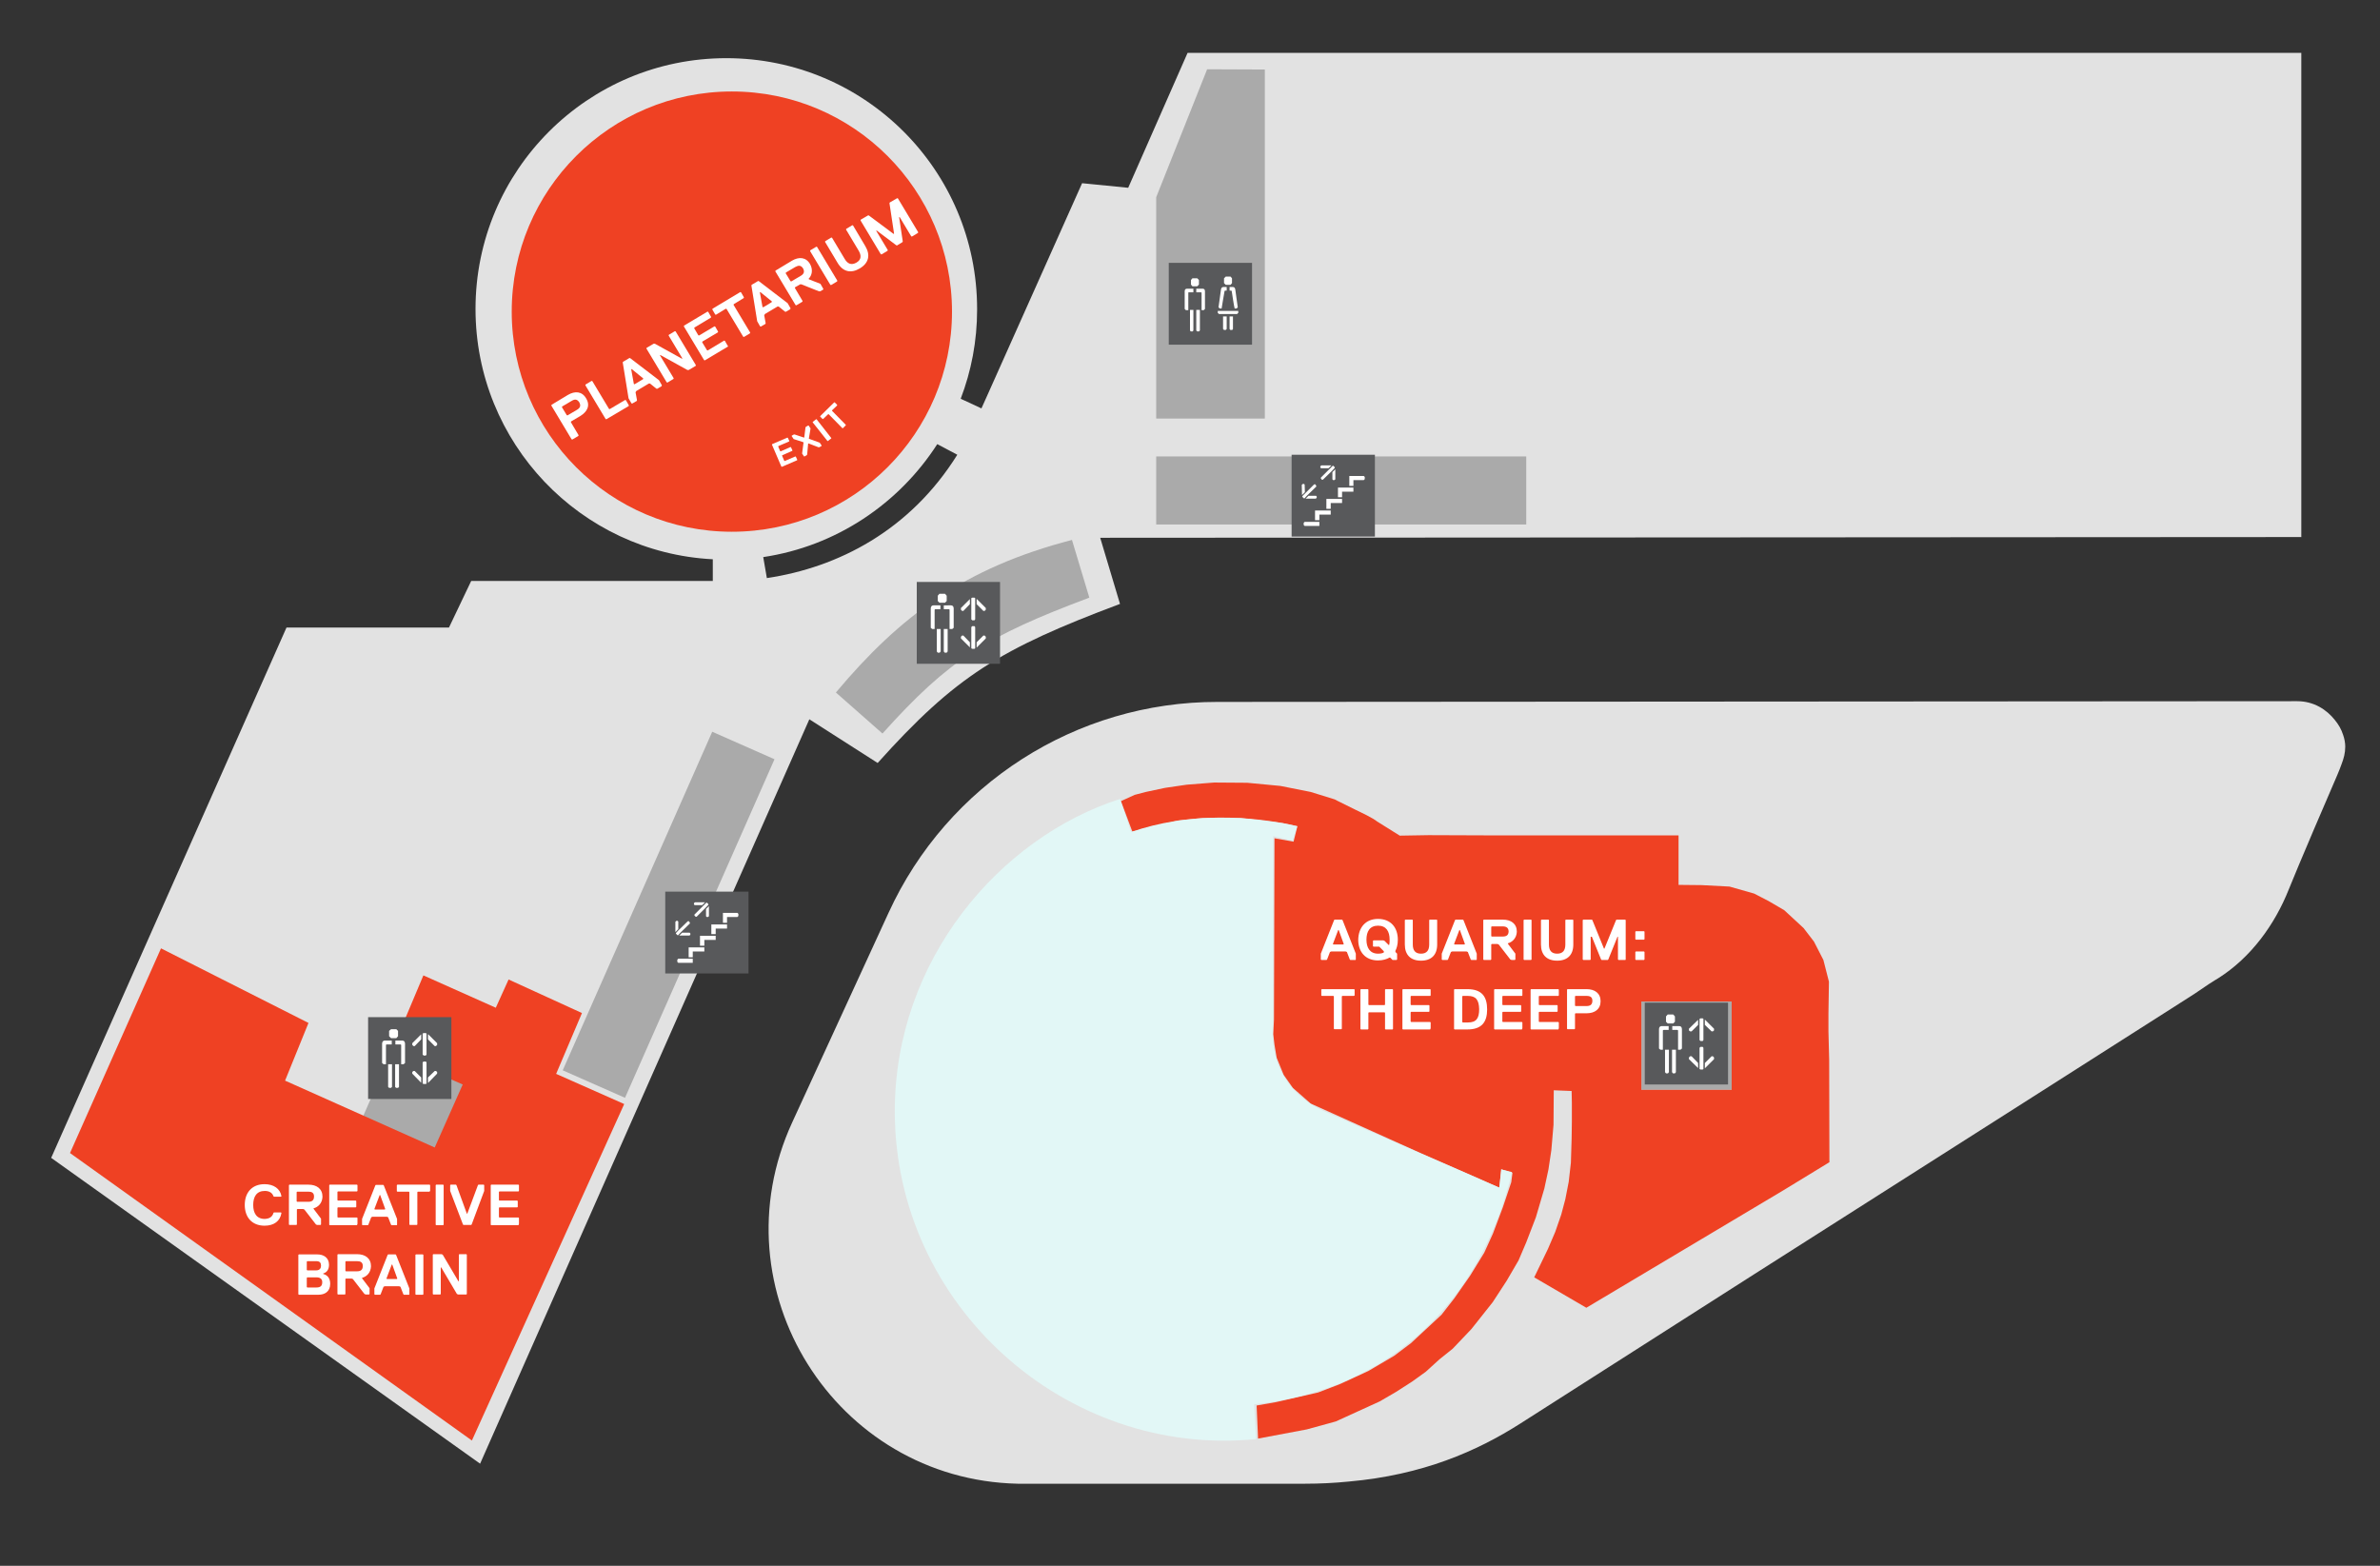 <?xml version="1.0" encoding="utf-8"?>
<!-- Generator: Adobe Illustrator 19.2.1, SVG Export Plug-In . SVG Version: 6.00 Build 0)  -->
<svg version="1.1" id="FLAT" xmlns="http://www.w3.org/2000/svg" xmlns:xlink="http://www.w3.org/1999/xlink" x="0px" y="0px"
	 viewBox="0 0 986 648.7" style="enable-background:new 0 0 986 648.7;" xml:space="preserve">
<rect x="0" y="0" width="986" height="648.7" fill="#333333" stroke="none"/>
<style type="text/css">
	.st0{fill:#E2E2E2;}
	.st1{fill:#AAAAAA;}
	.st2{fill:#FFCE33;}
	.st3{fill:none;stroke:#FFFFFF;stroke-width:1.806;stroke-miterlimit:10;}
	.st4{fill:none;stroke:#FFFFFF;stroke-width:1.876;stroke-miterlimit:10;}
	.st5{fill:none;stroke:#FFFFFF;stroke-width:0.611;stroke-miterlimit:10;}
	.st6{fill:none;stroke:#FFFFFF;stroke-width:1.806;stroke-linecap:round;stroke-linejoin:round;stroke-miterlimit:10;}
	.st7{fill:#FFFFFF;}
	.st8{fill:none;stroke:#FFCE33;stroke-width:2;stroke-miterlimit:10;}
	.st9{fill:#58595B;}
	.st10{fill:#FFFFFF;stroke:#58595B;stroke-miterlimit:10;}
	.st11{fill:#FFFFFF;stroke:#AAAAAA;stroke-miterlimit:10;}
	.st12{fill:#58595B;stroke:#FFFFFF;stroke-miterlimit:10;}
	.st13{fill:#E2E2E2;stroke:#FFFFFF;stroke-miterlimit:10;}
	.st14{fill:#6CBF5A;}
	.st15{fill:#E2F7F6;}
	.st16{fill:#F57F32;}
	.st17{fill:#00B7EC;}
	.st18{fill:#BBADD4;}
	.st19{fill:#EF4123;}
	.st20{fill:#898989;}
	.st21{fill:#FFFFFF;stroke:#AAAAAA;stroke-width:2;stroke-miterlimit:10;}
</style>
<g id="BACKGROUNDS">
</g>
<g id="LEVEL6">
</g>
<g id="LEVEL_5">
</g>
<g id="LEVEL_4">
</g>
<g id="LEVEL_3">
</g>
<g id="LEVEL_2">
</g>
<g id="LEVEL_1_1_">
</g>
<g id="ICONS">
</g>
<g id="TEXT">
	<g>
		<path class="st0" d="M953,21.9h-42.3H697.4h-65.2H492l-24.6,55.9l-19.1-1.9l-37.8,84.6c-1.5,3.3-2.8,6.3-3.9,8.7l-8.6-4
			c4.4-11.5,6.8-23.9,6.8-36.9c0,0,0,0,0-0.1c0-0.1,0-0.2,0-0.2c0-57.4-46.5-103.9-103.9-103.9c-57.4,0-103.9,46.5-103.9,103.9
			c0,55.5,43.5,100.9,98.3,103.7v9H195.2l-9.2,19.3h-67.3l0,0l-0.1,0.2L21.2,479.7l177.7,126.7L335.3,298l28.3,18.1
			c32.3-36,50.8-47.3,100.4-65.9l-8.2-27.4l497.2-0.3h0.4V88.9v-67v0H953z M317.7,239.5l-1.5-8.7c30.2-4.5,56.2-22.1,72.1-46.8
			l8.3,4.4C377,219.8,347.2,235.1,317.7,239.5z"/>
		<path class="st0" d="M971.6,309.3c0-1.5-0.3-3.2-0.9-4.9c-0.7-2.2-1.9-4.3-3.4-6.1c-3.4-4.3-8.7-7.8-15.6-7.8l-447.2,0.3
			c-58.7-0.1-112,34.1-136.4,87.4l-39.9,86.8c-31.8,69.2,17.8,148,93.4,149.7c0.5,0,1,0,1.5,0c0.4,0,0.7,0,1.1,0h0.3
			c0,0,0.1,0,0.1,0c0.6,0,1.4,0,2.4,0h113.6c6.2,0,12.2-0.3,18.2-0.9c30.6-2.7,53.1-12.6,71-24c2.9-1.9,45.5-29,97.1-62
			c73.8-47,164.4-104.6,176.2-112.2c4.3-2.7,8.3-5.3,12-7.9c2.1-1.3,3.4-2.2,4-2.5c13.4-8.5,23.3-22.1,29.1-36.7
			c3-7.6,18.3-43.4,20.1-47.4c0.6-1.4,1.2-2.9,1.7-4.3C971,314.2,971.6,312,971.6,309.3z"/>
		<polygon class="st1" points="500.1,28.7 479,81.7 479,173.4 524,173.4 524,28.8 		"/>
		<polygon class="st1" points="194.7,450.2 162,435.9 149.6,464.4 182,478.9 		"/>
		<rect x="680" y="414.9" class="st1" width="37.4" height="36.6"/>
		<rect x="479" y="189.1" class="st1" width="153.3" height="28.2"/>
		
			<rect x="200.2" y="364.9" transform="matrix(0.404 -0.915 0.915 0.404 -181.634 479.19)" class="st1" width="153.3" height="28.2"/>
		<path class="st1" d="M365.6,303.9c27.6-30.8,43.3-40.4,85.7-56.3l-7.2-23.9c-44.5,11.5-71.3,31.6-97.8,63.2L365.6,303.9z"/>
		<circle class="st19" cx="303.2" cy="129.1" r="91.2"/>
		<g>
			<path class="st19" d="M757.5,427.4l0-7.6l0.2-13.1l-2.3-9l-3.9-7.6l-4.3-5.6l-8-7.4l-6.5-3.8l-6-3.1l-10.2-2.9l-11.5-0.6
				l-9.6-0.1l0-20.5h-76.6l-27-0.1l-11.9,0.2l-9.6-6c0,0-0.6-0.9-9.1-4.9c-8.4-4.1-8.2-4.1-8.2-4.1l-10-3.1l-12.6-2.5l-13.7-1.3
				l-13.7-0.1l-11.4,0.9l-8.9,1.3l-8,1.7l-4.6,1.2l-5.7,2.6l4.7,12.6l19.1-4.6l10.1-1l15.7,0l17.5,2.1l6,1.3l-1.6,6.4l-7.9-1.4
				l-0.2,75.1l-0.3,6.1l0.5,4.3l0.9,5.4l2.9,7.1l3.8,5.4l7.4,6.5l45.5,20.5l13.5,5.9l7.3,3.2l11.9,5.3l0.7-7.7l4.7,1.5l-0.5,3.9
				l-3.5,10.4l-4.1,10.9l-3.6,7.9l-5.9,9.6l-6.5,9.3l-5.3,6.8l-12.7,11.8l-6.9,5.2l-10.7,6.3l-11.7,5.4l-9.1,3.5l-17.5,4l-8,1.4
				l0.6,13.7l20.2-3.8l12-3.3l9-4.1l9.2-4.2l6.7-3.9l6.7-4.3l5.7-4.1l5.6-5.1l5.5-4.4l7.8-8.2l8.8-11.1l5.8-8.9l4.9-8.4l3.2-7.5
				l4-10.4l3.5-11.9l1.7-7.9l1.2-8l0.9-10.5l0.1-14.3l7.4,0.3l0.1,4.8v8l-0.1,7l-0.3,9.9l-0.9,7.9l-1.4,7.2l-1.7,6.4l-2.5,7.2l-3,7
				l-5.7,11.8l21.6,12.6l81.7-48.7l19-11.6l-0.1-42.4L757.5,427.4z M717.4,451.5H680v-36.6h37.4V451.5z"/>
		</g>
		<g>
			<polygon class="st19" points="66.7,392.9 29,477.7 195.5,596.8 258.6,457.4 230.4,444.9 241.1,419.7 210.7,405.8 205.4,417.5 
				175.4,404.1 161.9,436.2 191.7,449.3 180.1,475.4 118.1,447.7 127.8,423.8 			"/>
		</g>
		<path class="st15" d="M464,331l4.6,13.7c23.6-8.3,50.1-6.8,68.8-2.4l-1.9,6l-8-1.9l-0.2,81.8c0,16.4,9.6,26.8,20.7,31.9
			c6.8,3.1,73.1,31.9,73.1,31.9l0.9-7.5l4.4,1.1c-12.3,51.9-49.3,90.2-106.8,96.2l0.8,14.4c-78.8,7.9-149.7-55.3-149.7-135.8
			C370.7,397.7,414.2,347,464,331"/>
		<g>
			<rect x="681.4" y="415.4" class="st9" width="34.5" height="33.9"/>
			<g>
				<path class="st7" d="M688.7,434.9h-0.8l-0.6-0.5v-8c0-0.8,0.4-1.3,1.1-1.3h2.9v1.6h-2.1c-0.2,0-0.3,0.1-0.3,0.3v7.9H688.7z"/>
				<path class="st7" d="M695.4,434.9h0.8l0.6-0.5v-8c0-0.8-0.4-1.3-1.1-1.3h-2.9v1.6h2.1c0.2,0,0.3,0.1,0.3,0.3v7.9H695.4z"/>
				<polygon class="st7" points="691.4,434.9 691.4,444.2 691,444.7 690.2,444.7 689.8,444.2 689.8,434.9 				"/>
				<polygon class="st7" points="694.3,434.9 694.3,444.2 693.9,444.7 693.1,444.7 692.7,444.2 692.7,434.9 				"/>
				<polygon class="st7" points="692.1,424 693.2,424 693.9,423.3 693.9,422.2 693.9,421.1 693.2,420.3 692.1,420.3 692.1,420.3 
					690.9,420.3 690.2,421.1 690.2,422.2 690.2,423.3 690.9,424 692.1,424 				"/>
				<polygon class="st7" points="705.7,422.1 705.4,421.9 704.5,421.9 704.1,422.1 704.1,424.2 704.1,430.9 704.5,431.3 
					705.4,431.3 705.7,430.9 705.7,424.2 				"/>
				<polygon class="st7" points="706.4,422.5 706.3,422.5 706.3,424.6 709.1,427.3 709.6,427.3 710.1,426.9 710.1,426.2 				"/>
				<polygon class="st7" points="703.5,422.5 703.5,422.5 703.5,424.6 700.8,427.3 700.2,427.3 699.7,426.9 699.7,426.2 				"/>
				<polygon class="st7" points="705.7,442.9 705.4,443.1 704.5,443.1 704.1,442.9 704.1,440.8 704.1,434.1 704.5,433.7 
					705.4,433.7 705.7,434.1 705.7,440.8 				"/>
				<polygon class="st7" points="706.4,442.5 706.3,442.5 706.3,440.4 709.1,437.6 709.6,437.6 710.1,438.1 710.1,438.8 				"/>
				<polygon class="st7" points="703.5,442.5 703.5,442.5 703.5,440.4 700.8,437.6 700.2,437.6 699.7,438.1 699.7,438.8 				"/>
			</g>
		</g>
		<g>
			<rect x="379.8" y="241.1" class="st9" width="34.5" height="33.9"/>
			<g>
				<path class="st7" d="M387,260.6h-0.8l-0.6-0.5v-8c0-0.8,0.4-1.3,1.1-1.3h2.9v1.6h-2.1c-0.2,0-0.3,0.1-0.3,0.3v7.9H387z"/>
				<path class="st7" d="M393.7,260.6h0.8l0.6-0.5v-8c0-0.8-0.4-1.3-1.1-1.3H391v1.6h2.1c0.2,0,0.3,0.1,0.3,0.3v7.9H393.7z"/>
				<polygon class="st7" points="389.7,260.6 389.7,269.9 389.3,270.4 388.5,270.4 388.1,269.9 388.1,260.6 				"/>
				<polygon class="st7" points="392.6,260.6 392.6,269.9 392.2,270.4 391.4,270.4 391,269.9 391,260.6 				"/>
				<polygon class="st7" points="390.4,249.7 391.5,249.7 392.2,249 392.2,247.9 392.2,246.8 391.5,246 390.4,246 390.4,246 
					389.2,246 388.5,246.8 388.5,247.9 388.5,249 389.2,249.7 390.4,249.7 				"/>
				<polygon class="st7" points="404,247.8 403.7,247.6 402.8,247.6 402.4,247.8 402.4,249.9 402.4,256.6 402.8,257 403.7,257 
					404,256.6 404,249.9 				"/>
				<polygon class="st7" points="404.7,248.2 404.6,248.2 404.6,250.3 407.4,253.1 407.9,253.1 408.4,252.6 408.4,251.9 				"/>
				<polygon class="st7" points="401.8,248.2 401.8,248.2 401.8,250.3 399.1,253.1 398.6,253.1 398.1,252.6 398.1,251.9 				"/>
				<polygon class="st7" points="404,268.6 403.7,268.8 402.8,268.8 402.4,268.6 402.4,266.5 402.4,259.8 402.8,259.4 403.7,259.4 
					404,259.8 404,266.5 				"/>
				<polygon class="st7" points="404.7,268.2 404.6,268.2 404.6,266.1 407.4,263.3 407.9,263.3 408.4,263.8 408.4,264.5 				"/>
				<polygon class="st7" points="401.8,268.2 401.8,268.2 401.8,266.1 399.1,263.3 398.6,263.3 398.1,263.8 398.1,264.5 				"/>
			</g>
		</g>
		<g>
			<rect x="152.5" y="421.4" class="st9" width="34.5" height="33.9"/>
			<g>
				<path class="st7" d="M159.7,440.9h-0.8l-0.6-0.5v-8c0-0.8,0.4-1.3,1.1-1.3h2.9v1.6h-2.1c-0.2,0-0.3,0.1-0.3,0.3v7.9H159.7z"/>
				<path class="st7" d="M166.4,440.9h0.8l0.6-0.5v-8c0-0.8-0.4-1.3-1.1-1.3h-2.9v1.6h2.1c0.2,0,0.3,0.1,0.3,0.3v7.9H166.4z"/>
				<polygon class="st7" points="162.4,440.9 162.4,450.3 162,450.7 161.2,450.7 160.8,450.3 160.8,440.9 				"/>
				<polygon class="st7" points="165.3,440.9 165.3,450.3 164.9,450.7 164.1,450.7 163.7,450.3 163.7,440.9 				"/>
				<polygon class="st7" points="163.1,430.1 164.2,430.1 164.9,429.3 164.9,428.2 164.9,427.1 164.2,426.4 163.1,426.4 
					163.1,426.4 162,426.4 161.2,427.1 161.2,428.2 161.2,429.3 162,430.1 163.1,430.1 				"/>
				<polygon class="st7" points="176.7,428.2 176.4,428 175.5,428 175.1,428.2 175.1,430.2 175.1,436.9 175.5,437.3 176.4,437.3 
					176.7,436.9 176.7,430.2 				"/>
				<polygon class="st7" points="177.4,428.5 177.3,428.5 177.3,430.6 180.1,433.4 180.6,433.4 181.1,432.9 181.1,432.2 				"/>
				<polygon class="st7" points="174.5,428.5 174.5,428.5 174.5,430.6 171.8,433.4 171.3,433.4 170.8,432.9 170.8,432.2 				"/>
				<polygon class="st7" points="176.7,448.9 176.4,449.1 175.5,449.1 175.1,448.9 175.1,446.9 175.1,440.1 175.5,439.8 
					176.4,439.8 176.7,440.1 176.7,446.9 				"/>
				<polygon class="st7" points="177.4,448.6 177.3,448.6 177.3,446.4 180.1,443.7 180.6,443.7 181.1,444.1 181.1,444.8 				"/>
				<polygon class="st7" points="174.5,448.6 174.5,448.6 174.5,446.4 171.8,443.7 171.3,443.7 170.8,444.1 170.8,444.8 				"/>
			</g>
		</g>
		<g>
			<rect x="484.2" y="108.9" class="st9" width="34.5" height="33.9"/>
			<g>
				<path class="st7" d="M492,128.5h-0.7l-0.5-0.5v-7.3c0-0.7,0.3-1.1,1-1.1h2.6v1.5h-1.9c-0.2,0-0.2,0.1-0.2,0.2v7.2H492z"/>
				<path class="st7" d="M498,128.5h0.7l0.5-0.5v-7.3c0-0.7-0.3-1.1-1-1.1h-2.6v1.5h1.9c0.2,0,0.3,0.1,0.3,0.2v7.2H498z"/>
				<polygon class="st7" points="494.4,128.4 494.4,136.9 494.1,137.3 493.3,137.3 493,136.9 493,128.4 				"/>
				<polygon class="st7" points="497.1,128.4 497.1,136.9 496.7,137.3 496,137.3 495.6,136.9 495.6,128.4 				"/>
				<polygon class="st7" points="495,118.6 496,118.6 496.7,117.9 496.7,116.9 496.7,116 496,115.3 495,115.3 495,115.3 494,115.3 
					493.4,116 493.4,116.9 493.4,117.9 494,118.6 495,118.6 				"/>
				<polygon class="st7" points="508.8,118 509.8,118 510.4,117.3 510.4,116.3 510.4,115.3 509.8,114.6 508.8,114.6 508.8,114.6 
					507.8,114.6 507.1,115.3 507.1,116.3 507.1,117.3 507.8,118 508.8,118 				"/>
				<polygon class="st7" points="508.8,128.8 513,128.8 513,129.6 512.5,130.1 508.8,130.1 505,130.1 504.5,129.6 504.5,128.8 				
					"/>
				<path class="st7" d="M511.5,127.8h0.8l0.5-0.5c0,0.2-0.7-4.9-1-7.1c-0.1-0.9-0.4-1.3-1.1-1.3h-1.3v1.5h0.6
					c0.2,0,0.3,0.1,0.3,0.3C510.4,121.6,511.4,127.8,511.5,127.8L511.5,127.8z"/>
				<path class="st7" d="M506.1,127.8h-0.8l-0.5-0.5c0,0.2,0.7-4.9,1-7.1c0.1-0.9,0.4-1.3,1.1-1.3h1.3v1.5h-0.6
					c-0.2,0-0.3,0.1-0.3,0.3C507.1,121.6,506.1,127.8,506.1,127.8L506.1,127.8z"/>
				<polygon class="st7" points="508.2,131.1 508.2,136.3 507.8,136.7 507.1,136.7 506.7,136.3 506.7,131.1 				"/>
				<polygon class="st7" points="510.8,131.1 510.8,136.3 510.5,136.7 509.7,136.7 509.4,136.3 509.4,131.1 				"/>
			</g>
		</g>
		<g>
			<rect x="535.1" y="188.4" class="st9" width="34.5" height="33.9"/>
			<g>
				<polygon class="st7" points="539.5,205.6 539.6,205.9 540.1,206.4 540.4,206.5 541.5,205.3 545.3,201.6 545.3,201.2 
					544.8,200.6 544.4,200.7 540.7,204.4 				"/>
				<polygon class="st7" points="539.4,205 539.4,205.1 540.6,203.9 540.5,200.8 540.3,200.5 539.7,200.5 539.3,200.9 				"/>
				<polygon class="st7" points="540.9,206.6 540.9,206.6 542.1,205.4 545.2,205.4 545.5,205.7 545.5,206.2 545.1,206.6 				"/>
				<polygon class="st7" points="554.3,202 554.3,206 556,206 556,203.7 560.7,203.7 560.7,202 				"/>
				<polygon class="st7" points="549.5,206.7 549.5,210.8 551.3,210.8 551.3,208.4 556,208.4 556,206.7 				"/>
				<polygon class="st7" points="546.6,216.2 540.5,216.2 540.1,216.6 540.1,217.5 540.5,217.9 546.6,217.9 				"/>
				<polygon class="st7" points="544.8,211.5 544.8,215.5 546.6,215.5 546.6,213.2 551.3,213.2 551.3,211.5 				"/>
				<polygon class="st7" points="565,197.2 559,197.2 559,201.3 560.7,201.3 560.7,198.9 565,198.9 565.4,198.5 565.4,197.6 				"/>
				<polygon class="st7" points="553,193.8 552.9,193.5 552.4,193 552.1,193 551,194.1 547.2,197.9 547.2,198.2 547.7,198.8 
					548.1,198.7 551.9,195 				"/>
				<polygon class="st7" points="553.2,194.4 553.2,194.4 552,195.6 552,198.6 552.3,198.9 552.8,198.9 553.2,198.6 				"/>
				<polygon class="st7" points="551.6,192.8 551.6,192.8 550.4,194 547.3,194 547,193.7 547,193.2 547.4,192.8 				"/>
			</g>
		</g>
		<g>
			<rect x="275.6" y="369.4" class="st9" width="34.5" height="33.9"/>
			<g>
				<polygon class="st7" points="280,386.6 280.1,386.9 280.6,387.4 280.9,387.5 282,386.3 285.8,382.6 285.8,382.2 285.3,381.6 
					284.9,381.7 281.1,385.4 				"/>
				<polygon class="st7" points="279.8,386 279.9,386.1 281,384.9 281,381.8 280.7,381.5 280.2,381.5 279.8,381.9 				"/>
				<polygon class="st7" points="281.4,387.6 281.4,387.6 282.6,386.4 285.7,386.4 286,386.7 286,387.3 285.6,387.6 				"/>
				<polygon class="st7" points="294.7,383 294.7,387 296.5,387 296.5,384.7 301.2,384.7 301.2,383 				"/>
				<polygon class="st7" points="290,387.7 290,391.8 291.8,391.8 291.8,389.4 296.5,389.4 296.5,387.7 				"/>
				<polygon class="st7" points="287,397.2 281,397.2 280.6,397.6 280.6,398.5 281,398.9 287,398.9 				"/>
				<polygon class="st7" points="285.3,392.5 285.3,396.6 287,396.6 287,394.2 291.8,394.2 291.8,392.5 				"/>
				<polygon class="st7" points="305.5,378.2 299.5,378.2 299.5,382.3 301.2,382.3 301.2,379.9 305.5,379.9 305.9,379.5 
					305.9,378.6 				"/>
				<polygon class="st7" points="293.5,374.8 293.4,374.5 292.9,374 292.6,374 291.5,375.1 287.7,378.9 287.7,379.3 288.2,379.8 
					288.6,379.8 292.4,376 				"/>
				<polygon class="st7" points="293.7,375.4 293.7,375.4 292.5,376.6 292.5,379.6 292.8,379.9 293.3,379.9 293.7,379.6 				"/>
				<polygon class="st7" points="292.1,373.8 292.1,373.8 290.9,375 287.8,375 287.5,374.7 287.5,374.2 287.9,373.8 				"/>
			</g>
		</g>
		<g>
			<path class="st7" d="M113.3,502.5l0.2-0.2h2.9l0.2,0.2c-0.5,3.4-3.1,5.3-7,5.3c-5.3,0-8.2-3.6-8.2-8.6c0-5,2.9-8.6,8.2-8.6
				c3.8,0,6.5,1.9,7,5l-0.2,0.2h-2.9l-0.2-0.2c-0.5-1.4-1.7-2.2-3.6-2.2c-3.4,0-4.8,2.4-4.8,5.8s1.4,5.8,4.8,5.8
				C111.6,504.9,112.8,504.2,113.3,502.5z"/>
			<path class="st7" d="M129.9,500.6v0.2l3.1,4.1v2.4l-0.2,0.2h-1.4l-0.5-0.2l-4.8-6.2l-0.5-0.2h-2.4l-0.2,0.2v6.2l-0.2,0.2h-2.9
				l-0.2-0.2V491l0.2-0.2h7.9c3.4,0,5.8,1.7,5.8,5C133.5,498.5,131.8,500.1,129.9,500.6z M127.7,493.7h-4.6l-0.2,0.2v3.8l0.2,0.2
				h4.6c1.4,0,2.4-0.5,2.4-2.2C130.1,494.1,129.1,493.7,127.7,493.7z"/>
			<path class="st7" d="M147.9,507.6h-11.3l-0.2-0.2V491l0.2-0.2h11.3l0.2,0.2v2.4l-0.2,0.2h-7.9l-0.2,0.2v3.4l0.2,0.2h7.4l0.2,0.2
				v2.4l-0.2,0.2h-7.4l-0.2,0.2v3.8l0.2,0.2h7.9l0.2,0.2v2.4L147.9,507.6z"/>
			<path class="st7" d="M164.4,507.6h-2.2l-0.2-0.2l-1.2-3.1l-0.5-0.2h-6l-0.5,0.2l-1.2,3.1l-0.2,0.2h-2.2l-0.2-0.2v-2.4l5.5-13.9
				l0.2-0.2h3.1l0.2,0.2l5.5,13.9v2.4L164.4,507.6z M157.5,495.1h-0.2l-2.2,5.8l0.2,0.2h4.1l0.2-0.2L157.5,495.1z"/>
			<path class="st7" d="M177.9,493.7h-4.8l-0.2,0.2v13.4l-0.2,0.2h-2.9l-0.2-0.2v-13.4l-0.2-0.2h-4.8l-0.2-0.2V491l0.2-0.2h13.4
				l0.2,0.2v2.4L177.9,493.7z"/>
			<path class="st7" d="M183.6,507.6h-2.9l-0.2-0.2V491l0.2-0.2h2.9l0.2,0.2v16.3L183.6,507.6z"/>
			<path class="st7" d="M195.4,507.3l-0.2,0.2H192l-0.2-0.2l-5.3-13.9V491l0.2-0.2h2.2l0.2,0.2l4.3,11.8h0.2L198,491l0.2-0.2h2.2
				l0.2,0.2v2.4L195.4,507.3z"/>
			<path class="st7" d="M214.8,507.6h-11.3l-0.2-0.2V491l0.2-0.2h11.3l0.2,0.2v2.4l-0.2,0.2h-7.9l-0.2,0.2v3.4l0.2,0.2h7.4l0.2,0.2
				v2.4l-0.2,0.2h-7.4l-0.2,0.2v3.8l0.2,0.2h7.9l0.2,0.2v2.4L214.8,507.6z"/>
			<path class="st7" d="M132,536.4h-8.2l-0.2-0.2v-16.3l0.2-0.2h7.7c2.4,0,4.8,1.2,4.8,4.3c0,1.7-0.7,3.1-2.4,3.6v0.2
				c1.9,0.5,2.9,1.9,2.9,4.1C136.8,535.2,134.4,536.4,132,536.4z M131.1,522.5h-3.8l-0.2,0.2v3.4l0.2,0.2h3.8c1.4,0,1.9-1,1.9-1.9
				C133,523.2,132.5,522.5,131.1,522.5z M131.1,529.2h-3.8l-0.2,0.2v3.8l0.2,0.2h3.8c1.7,0,2.4-0.7,2.4-2.2
				C133.5,529.9,132.7,529.2,131.1,529.2z"/>
			<path class="st7" d="M150,529.4v0.2l3.1,4.1v2.4l-0.2,0.2h-1.4l-0.5-0.2l-4.8-6.2l-0.5-0.2h-2.4l-0.2,0.2v6.2l-0.2,0.2h-2.9
				l-0.2-0.2v-16.3l0.2-0.2h7.9c3.4,0,5.8,1.7,5.8,5C153.6,527.3,151.9,528.9,150,529.4z M147.9,522.5h-4.6l-0.2,0.2v3.8l0.2,0.2
				h4.6c1.4,0,2.4-0.5,2.4-2.2C150.3,522.9,149.3,522.5,147.9,522.5z"/>
			<path class="st7" d="M169.5,536.4h-2.2l-0.2-0.2l-1.2-3.1l-0.5-0.2h-6l-0.5,0.2l-1.2,3.1l-0.2,0.2h-2.2l-0.2-0.2v-2.4l5.5-13.9
				l0.2-0.2h3.1l0.2,0.2l5.5,13.9v2.4L169.5,536.4z M162.5,523.9h-0.2l-2.2,5.8l0.2,0.2h4.1l0.2-0.2L162.5,523.9z"/>
			<path class="st7" d="M175.2,536.4h-2.9l-0.2-0.2v-16.3l0.2-0.2h2.9l0.2,0.2v16.3L175.2,536.4z"/>
			<path class="st7" d="M179.5,519.6h3.4l0.5,0.2l6.5,11h0.2v-11l0.2-0.2h2.9l0.2,0.2v16.3l-0.2,0.2h-3.4l-0.5-0.2l-6.5-11h-0.2v11
				l-0.2,0.2h-2.9l-0.2-0.2v-16.3L179.5,519.6z"/>
		</g>
		<g>
			<path class="st7" d="M561.6,397.7h-2.2l-0.2-0.2l-1.2-3.1l-0.5-0.2h-6l-0.5,0.2l-1.2,3.1l-0.2,0.2h-2.2l-0.2-0.2v-2.4l5.5-13.9
				l0.2-0.2h3.1l0.2,0.2l5.5,13.9v2.4L561.6,397.7z M554.6,385.3h-0.2l-2.2,5.8l0.2,0.2h4.1l0.2-0.2L554.6,385.3z"/>
			<path class="st7" d="M570.9,380.7c5.3,0,8.2,3.6,8.2,8.6c0,2.2-0.5,3.6-1,4.6v0.5l0.7,0.7v2.4l-0.2,0.2h-1.7l-1-1h-0.2
				c-1.2,0.7-2.9,1.2-4.8,1.2c-5.3,0-8.2-3.6-8.2-8.6C562.8,384.3,565.7,380.7,570.9,380.7z M570.9,395.1c1.2,0,1.9-0.2,2.4-0.5
				v-0.5l-1.9-1.9H569l-0.2-0.2v-2.2l0.2-0.2h4.1l0.5,0.2l1.7,1.7h0.2c0.2-0.7,0.2-1.4,0.2-2.2c0-3.4-1.4-5.8-4.8-5.8
				c-3.4,0-4.8,2.4-4.8,5.8S567.6,395.1,570.9,395.1z"/>
			<path class="st7" d="M595.4,391.3c0,4.3-2.4,6.7-6.7,6.7s-6.7-2.4-6.7-6.7v-10.1l0.2-0.2h2.9l0.2,0.2v10.1c0,2.4,1,3.8,3.4,3.8
				s3.4-1.4,3.4-3.8v-10.1l0.2-0.2h2.9l0.2,0.2V391.3z"/>
			<path class="st7" d="M611.7,397.7h-2.2l-0.2-0.2l-1.2-3.1l-0.5-0.2h-6l-0.5,0.2l-1.2,3.1l-0.2,0.2h-2.2l-0.2-0.2v-2.4l5.5-13.9
				l0.2-0.2h3.1l0.2,0.2l5.5,13.9v2.4L611.7,397.7z M604.8,385.3h-0.2l-2.2,5.8l0.2,0.2h4.1l0.2-0.2L604.8,385.3z"/>
			<path class="st7" d="M624.7,390.8v0.2l3.1,4.1v2.4l-0.2,0.2h-1.4l-0.5-0.2l-4.8-6.2l-0.5-0.2H618l-0.2,0.2v6.2l-0.2,0.2h-2.9
				l-0.2-0.2v-16.3l0.2-0.2h7.9c3.4,0,5.8,1.7,5.8,5C628.3,388.6,626.6,390.3,624.7,390.8z M622.5,383.8H618l-0.2,0.2v3.8l0.2,0.2
				h4.6c1.4,0,2.4-0.5,2.4-2.2C624.9,384.3,624,383.8,622.5,383.8z"/>
			<path class="st7" d="M634.3,397.7h-2.9l-0.2-0.2v-16.3l0.2-0.2h2.9l0.2,0.2v16.3L634.3,397.7z"/>
			<path class="st7" d="M651.8,391.3c0,4.3-2.4,6.7-6.7,6.7s-6.7-2.4-6.7-6.7v-10.1l0.2-0.2h2.9l0.2,0.2v10.1c0,2.4,1,3.8,3.4,3.8
				c2.4,0,3.4-1.4,3.4-3.8v-10.1l0.2-0.2h2.9l0.2,0.2V391.3z"/>
			<path class="st7" d="M673.4,397.7h-2.9l-0.2-0.2v-9.4h-0.2l-3.8,9.4l-0.2,0.2h-2.6l-0.2-0.2l-3.8-9.4H659v9.4l-0.2,0.2h-2.9
				l-0.2-0.2v-16.3l0.2-0.2h3.6l0.2,0.2l4.8,11.8h0.2l4.8-11.8l0.2-0.2h3.6l0.2,0.2v16.3L673.4,397.7z"/>
			<path class="st7" d="M681.1,389.3h-3.4l-0.2-0.2V386l0.2-0.2h3.4l0.2,0.2v3.1L681.1,389.3z M681.1,397.7h-3.4l-0.2-0.2v-3.1
				l0.2-0.2h3.4l0.2,0.2v3.1L681.1,397.7z"/>
			<path class="st7" d="M560.9,412.6h-4.8l-0.2,0.2v13.4l-0.2,0.2h-2.9l-0.2-0.2v-13.4l-0.2-0.2h-4.8l-0.2-0.2V410l0.2-0.2h13.4
				l0.2,0.2v2.4L560.9,412.6z"/>
			<path class="st7" d="M576.9,426.5h-2.9l-0.2-0.2v-6.7l-0.2-0.2h-6.5l-0.2,0.2v6.7l-0.2,0.2h-2.9l-0.2-0.2V410l0.2-0.2h2.9
				l0.2,0.2v6.2l0.2,0.2h6.5l0.2-0.2V410l0.2-0.2h2.9l0.2,0.2v16.3L576.9,426.5z"/>
			<path class="st7" d="M592.5,426.5h-11.3l-0.2-0.2V410l0.2-0.2h11.3l0.2,0.2v2.4l-0.2,0.2h-7.9l-0.2,0.2v3.4l0.2,0.2h7.4l0.2,0.2
				v2.4l-0.2,0.2h-7.4l-0.2,0.2v3.8l0.2,0.2h7.9l0.2,0.2v2.4L592.5,426.5z"/>
			<path class="st7" d="M607.9,426.5h-5.3l-0.2-0.2V410l0.2-0.2h5.3c6,0,8.2,3.1,8.2,8.4C616.1,423.4,613.9,426.5,607.9,426.5z
				 M608.1,412.6H606l-0.2,0.2v10.6l0.2,0.2h2.2c3.4,0,4.6-1.7,4.6-5.5C612.7,414.3,611.5,412.6,608.1,412.6z"/>
			<path class="st7" d="M630.5,426.5h-11.3l-0.2-0.2V410l0.2-0.2h11.3l0.2,0.2v2.4l-0.2,0.2h-7.9l-0.2,0.2v3.4l0.2,0.2h7.4l0.2,0.2
				v2.4l-0.2,0.2h-7.4l-0.2,0.2v3.8l0.2,0.2h7.9l0.2,0.2v2.4L630.5,426.5z"/>
			<path class="st7" d="M645.6,426.5h-11.3l-0.2-0.2V410l0.2-0.2h11.3l0.2,0.2v2.4l-0.2,0.2h-7.9l-0.2,0.2v3.4l0.2,0.2h7.4l0.2,0.2
				v2.4l-0.2,0.2h-7.4l-0.2,0.2v3.8l0.2,0.2h7.9l0.2,0.2v2.4L645.6,426.5z"/>
			<path class="st7" d="M657.3,419.8h-4.6l-0.2,0.2v6.2l-0.2,0.2h-2.9l-0.2-0.2V410l0.2-0.2h7.9c3.4,0,5.8,1.7,5.8,5
				S660.7,419.8,657.3,419.8z M657.3,412.6h-4.6l-0.2,0.2v3.8l0.2,0.2h4.6c1.4,0,2.4-0.5,2.4-2.2
				C659.7,413.1,658.8,412.6,657.3,412.6z"/>
		</g>
		<g>
			<path class="st7" d="M240.5,172.3l-3.9,2.3l-0.1,0.3l3.2,5.4l-0.1,0.3l-2.5,1.5l-0.3-0.1l-8.4-14l0.1-0.3l6.8-4.1
				c2.9-1.7,5.8-1.5,7.5,1.4C244.6,167.9,243.4,170.5,240.5,172.3z M236.8,166.1l-3.9,2.3l-0.1,0.3l2,3.3l0.3,0.1l3.9-2.3
				c1.2-0.7,1.8-1.6,1-3.1C239.1,165.3,238.1,165.3,236.8,166.1z"/>
			<path class="st7" d="M260.5,168.2l-9.3,5.5l-0.3-0.1l-8.4-14l0.1-0.3l2.5-1.5l0.3,0.1l6.9,11.5l0.3,0.1l6.4-3.8l0.3,0.1l1.2,2.1
				L260.5,168.2z"/>
			<path class="st7" d="M274.1,160l-1.9,1.1l-0.3-0.1l-2.6-2.1l-0.5,0l-5.2,3.1l-0.3,0.5l0.6,3.3l-0.1,0.3l-1.9,1.1l-0.3-0.1
				l-1.2-2.1l-2.4-14.8l0.1-0.3l2.7-1.6l0.3,0.1l11.9,9.1l1.2,2.1L274.1,160z M261.7,152.9l-0.2,0.1l1.1,6.1l0.3,0.1l3.5-2.1
				l0.1-0.3L261.7,152.9z"/>
			<path class="st7" d="M267.9,144.1l2.9-1.7l0.5,0l11.2,6.2l0.2-0.1l-5.7-9.5l0.1-0.3l2.5-1.5l0.3,0.1l8.4,14l-0.1,0.3l-2.9,1.7
				l-0.5,0l-11.2-6.2l-0.2,0.1l5.7,9.5l-0.1,0.3l-2.5,1.5l-0.3-0.1l-8.4-14L267.9,144.1z"/>
			<path class="st7" d="M301.7,143.5l-9.7,5.8l-0.3-0.1l-8.4-14l0.1-0.3l9.7-5.8l0.3,0.1l1.2,2.1l-0.1,0.3l-6.8,4.1l-0.1,0.3
				l1.7,2.9l0.3,0.1l6.4-3.8l0.3,0.1l1.2,2.1l-0.1,0.3l-6.4,3.8l-0.1,0.3l2,3.3l0.3,0.1l6.8-4.1l0.3,0.1l1.2,2.1L301.7,143.5z"/>
			<path class="st7" d="M308.1,123.5l-4.1,2.5l-0.1,0.3l6.9,11.5l-0.1,0.3l-2.5,1.5l-0.3-0.1L301,128l-0.3-0.1l-4.1,2.5l-0.3-0.1
				l-1.2-2.1l0.1-0.3l11.5-6.9l0.3,0.1l1.2,2.1L308.1,123.5z"/>
			<path class="st7" d="M327.4,128.1l-1.9,1.1l-0.3-0.1l-2.6-2.1l-0.5,0l-5.2,3.1l-0.3,0.5l0.6,3.3l-0.1,0.3l-1.9,1.1l-0.3-0.1
				l-1.2-2.1l-2.4-14.8l0.1-0.3l2.7-1.6l0.3,0.1l11.9,9.1l1.2,2.1L327.4,128.1z M315,121l-0.2,0.1l1.1,6.1l0.3,0.1l3.5-2.1l0.1-0.3
				L315,121z"/>
			<path class="st7" d="M335,115.5l0.1,0.2l4.8,1.9l1.2,2.1L341,120l-1.2,0.7l-0.5,0l-7.3-2.9l-0.5,0l-2.1,1.2l-0.1,0.3l3.2,5.4
				l-0.1,0.3l-2.5,1.5l-0.3-0.1l-8.4-14l0.1-0.3l6.8-4.1c2.9-1.7,5.8-1.5,7.5,1.4C336.9,111.8,336.4,114.1,335,115.5z M329.5,110.6
				l-3.9,2.3l-0.1,0.3l2,3.3l0.3,0.1l3.9-2.3c1.2-0.7,1.8-1.6,1-3.1C331.8,109.8,330.8,109.9,329.5,110.6z"/>
			<path class="st7" d="M346.8,116.6l-2.5,1.5L344,118l-8.4-14l0.1-0.3l2.5-1.5l0.3,0.1l8.4,14L346.8,116.6z"/>
			<path class="st7" d="M358.5,102c2.2,3.7,1.4,7-2.3,9.2c-3.7,2.2-7,1.4-9.2-2.3l-5.2-8.7l0.1-0.3l2.5-1.5l0.3,0.1l5.2,8.7
				c1.2,2.1,2.8,2.8,4.9,1.6c2.1-1.2,2.1-3,0.9-5l-5.2-8.7l0.1-0.3l2.5-1.5l0.3,0.1L358.5,102z"/>
			<path class="st7" d="M380.3,96.5l-2.5,1.5l-0.3-0.1l-4.8-8l-0.2,0.1l1.5,10l-0.1,0.3l-2.3,1.4l-0.3-0.1l-8.1-6.1l-0.2,0.1l4.8,8
				l-0.1,0.3l-2.5,1.5l-0.3-0.1l-8.4-14l0.1-0.3l3.1-1.8l0.3,0.1l10.2,7.6l0.2-0.1l-1.9-12.6l0.1-0.3l3.1-1.8l0.3,0.1l8.4,14
				L380.3,96.5z"/>
		</g>
		<g>
			<path class="st7" d="M330.2,190.7l-6.3,2.7l-0.2-0.1l-3.9-9.1l0.1-0.2l6.3-2.7l0.2,0.1l0.6,1.3l-0.1,0.2l-4.4,1.9l-0.1,0.2
				l0.8,1.9l0.2,0.1l4.1-1.8l0.2,0.1l0.6,1.3l-0.1,0.2l-4.1,1.8l-0.1,0.2l0.9,2.1l0.2,0.1l4.4-1.9l0.2,0.1l0.6,1.3L330.2,190.7z"/>
			<path class="st7" d="M340.3,184.8l-0.9,0.5l-0.3,0l-4.2-1.6l-0.1,0.1l-0.4,4.5l-0.2,0.3l-0.9,0.5l-0.2,0l-0.8-1.2l0.6-4.6
				l-0.1-0.1l-4-1.3l-0.8-1.2l0-0.2l0.9-0.5l0.3,0l3.9,1.3l0.1-0.1l0.5-4.1l0.2-0.3l0.9-0.5l0.2,0l0.8,1.2l-0.7,4.2l0.1,0.1l4.4,1.6
				l0.8,1.2L340.3,184.8z"/>
			<path class="st7" d="M344.4,181.6l-1.4,1.1l-0.2,0l-6.1-7.7l0-0.2l1.4-1.1l0.2,0l6.1,7.8L344.4,181.6z"/>
			<path class="st7" d="M346.8,168l-2.1,2l0,0.2l5.7,5.8l0,0.2l-1.2,1.2l-0.2,0l-5.7-5.8l-0.2,0l-2.1,2l-0.2,0l-1-1l0-0.2l5.8-5.7
				l0.2,0l1,1L346.8,168z"/>
		</g>
	</g>
</g>
</svg>
